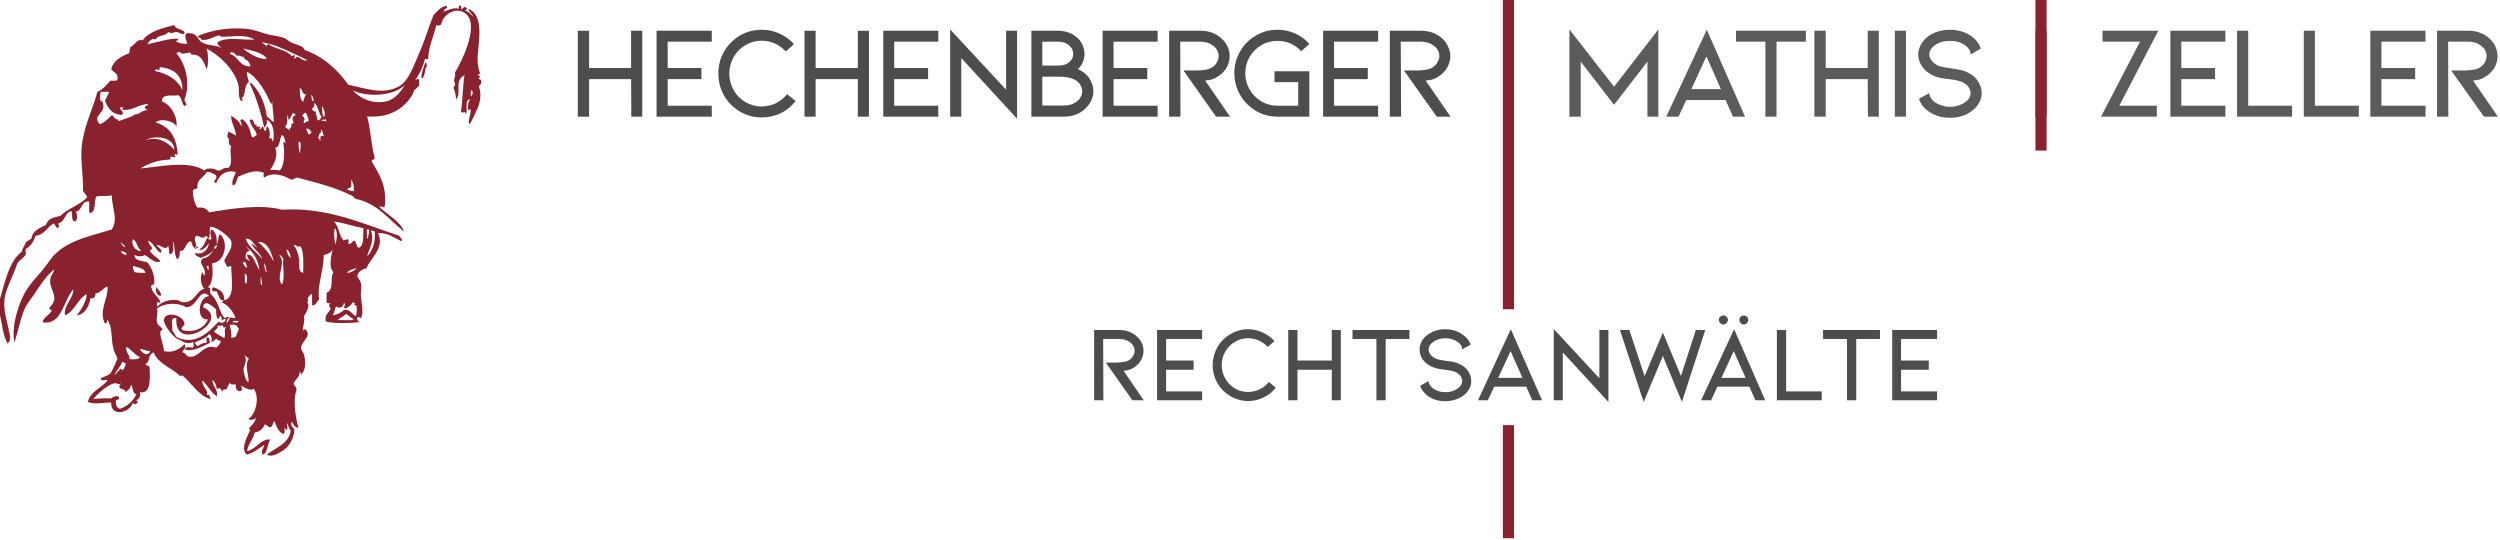 <?xml version="1.0" encoding="UTF-8"?>
<svg xmlns="http://www.w3.org/2000/svg" xmlns:xlink="http://www.w3.org/1999/xlink" xmlns:serif="http://www.serif.com/" width="100%" height="100%" viewBox="0 0 565 122" xml:space="preserve" style="fill-rule:evenodd;clip-rule:evenodd;stroke-linejoin:round;stroke-miterlimit:2;">    <g transform="matrix(1,0,0,1,-25.128,-20.137)">        <path d="M167.803,46.5L170.273,46.5L170.273,27.079L167.76,27.079L167.76,35.512L158.263,35.512L158.263,27.079L155.707,27.079L155.707,46.5L158.263,46.5L158.263,38.025L167.76,38.025L167.803,46.5ZM185.989,46.5L185.989,44.03L176.023,44.03L176.023,38.025L183.646,38.025L183.646,35.512L176.023,35.512L176.023,29.549L185.989,29.549L185.989,27.079L173.51,27.079L173.51,46.5L185.989,46.5ZM197.275,46.67C198.808,46.67 200.213,46.372 201.534,45.733C202.897,45.094 204.004,44.158 204.941,42.965L203.024,41.432C202.3,42.284 201.449,42.965 200.469,43.476C199.447,43.945 198.382,44.2 197.275,44.2C195.955,44.2 194.719,43.859 193.612,43.221C192.462,42.539 191.568,41.645 190.929,40.495C190.29,39.345 189.949,38.11 189.949,36.747C189.949,35.427 190.29,34.192 190.929,33.042C191.568,31.892 192.462,30.997 193.612,30.316C194.719,29.677 195.955,29.336 197.275,29.336C198.297,29.336 199.319,29.549 200.256,29.975C201.193,30.401 202.002,30.997 202.726,31.764L204.558,30.103C203.663,29.081 202.556,28.272 201.278,27.718C200.001,27.122 198.68,26.866 197.275,26.866C195.486,26.866 193.868,27.292 192.334,28.186C190.844,29.081 189.651,30.273 188.757,31.807C187.905,33.297 187.479,34.958 187.479,36.747C187.479,38.578 187.905,40.197 188.757,41.73C189.651,43.263 190.844,44.456 192.334,45.35C193.868,46.244 195.486,46.67 197.275,46.67ZM218.995,46.5L221.508,46.5L221.508,27.079L218.995,27.079L218.995,35.512L209.455,35.512L209.455,27.079L206.943,27.079L206.943,46.5L209.455,46.5L209.455,38.025L218.995,38.025L218.995,46.5ZM237.181,46.5L237.181,44.03L227.215,44.03L227.215,38.025L234.881,38.025L234.881,35.512L227.215,35.512L227.215,29.549L237.181,29.549L237.181,27.079L224.745,27.079L224.745,46.5L237.181,46.5ZM254.984,46.968L254.984,27.079L252.513,27.079L252.513,40.41L239.864,26.781L239.864,46.5L242.377,46.5L242.377,33.255L254.984,46.968ZM271.125,37.556C271.849,38.578 272.232,39.643 272.232,40.75C272.232,41.517 272.062,42.241 271.721,42.922C271.381,43.604 270.912,44.243 270.316,44.754C269.72,45.35 268.996,45.776 268.144,46.074C267.335,46.372 266.44,46.5 265.546,46.5L258.22,46.5L258.22,27.079L264.098,27.079C265.887,27.079 267.377,27.59 268.527,28.612C269.081,29.081 269.507,29.634 269.762,30.316C270.06,30.955 270.231,31.636 270.231,32.318C270.231,32.914 270.103,33.51 269.89,34.064C269.677,34.617 269.379,35.086 268.996,35.469L268.783,35.767C269.677,36.151 270.444,36.747 271.125,37.556ZM260.691,34.958L264.013,34.958C264.822,34.958 265.503,34.873 266.014,34.66C267.122,34.106 267.675,33.34 267.675,32.318C267.675,31.594 267.42,30.997 266.824,30.486C266.185,29.847 265.29,29.549 264.098,29.549L260.691,29.549L260.691,34.958ZM265.546,43.987C266.398,43.987 267.122,43.859 267.761,43.519C268.357,43.221 268.868,42.837 269.209,42.326C269.549,41.815 269.72,41.304 269.72,40.75C269.72,40.239 269.549,39.728 269.209,39.217C268.868,38.706 268.399,38.28 267.761,38.025C266.866,37.641 265.801,37.471 264.566,37.471L260.691,37.471L260.691,43.987L265.546,43.987ZM286.755,46.5L286.755,44.03L276.79,44.03L276.79,38.025L284.413,38.025L284.413,35.512L276.79,35.512L276.79,29.549L286.755,29.549L286.755,27.079L274.319,27.079L274.319,46.5L286.755,46.5ZM303.11,46.5L299.958,46.5L292.59,36.065L295.401,36.065C296.168,36.065 296.807,36.023 297.36,35.938C297.914,35.853 298.297,35.725 298.553,35.64C299.192,35.341 299.703,34.958 300.043,34.404C300.384,33.851 300.554,33.297 300.554,32.786C300.554,32.232 300.384,31.721 300.043,31.21C299.703,30.742 299.234,30.358 298.595,30.018C297.957,29.72 297.19,29.549 296.381,29.549L291.866,29.549L291.909,46.5L289.353,46.5L289.353,27.079L296.381,27.079C297.318,27.079 298.169,27.207 299.021,27.505C299.83,27.803 300.554,28.229 301.151,28.783C301.747,29.336 302.215,29.933 302.556,30.657C302.897,31.338 303.025,32.062 303.025,32.786C303.025,33.979 302.684,35.043 301.96,35.98C301.662,36.364 301.321,36.747 300.853,37.088C300.427,37.386 300.001,37.684 299.532,37.897C298.808,38.195 298.127,38.323 297.488,38.323L303.11,46.5ZM321.04,36.236L313.161,36.236L313.161,38.706L318.527,38.706L318.527,44.03L313.842,44.03C312.522,44.03 311.287,43.689 310.18,43.05C309.072,42.369 308.178,41.474 307.539,40.367C306.9,39.26 306.56,38.025 306.56,36.662C306.56,35.341 306.9,34.106 307.539,32.999C308.178,31.892 309.072,30.997 310.18,30.358C311.287,29.677 312.522,29.379 313.842,29.379C314.865,29.379 315.844,29.549 316.781,29.975C317.718,30.401 318.527,30.955 319.209,31.721L321.04,30.06C320.146,29.038 319.038,28.229 317.761,27.675C316.483,27.122 315.205,26.866 313.842,26.866C312.054,26.866 310.435,27.292 308.945,28.186C307.454,29.038 306.261,30.231 305.41,31.721C304.515,33.255 304.089,34.873 304.089,36.662C304.089,38.451 304.515,40.069 305.41,41.602C306.261,43.093 307.454,44.285 308.945,45.18C310.435,46.074 312.096,46.5 313.842,46.5L321.04,46.5L321.04,36.236ZM336.585,46.5L336.585,44.03L326.619,44.03L326.619,38.025L334.243,38.025L334.243,35.512L326.619,35.512L326.619,29.549L336.585,29.549L336.585,27.079L324.149,27.079L324.149,46.5L336.585,46.5ZM352.94,46.5L349.831,46.5L342.42,36.065L345.231,36.065C345.998,36.065 346.679,36.023 347.19,35.938C347.744,35.853 348.127,35.725 348.425,35.64C349.021,35.341 349.532,34.958 349.873,34.404C350.214,33.851 350.427,33.297 350.427,32.786C350.427,32.232 350.256,31.721 349.916,31.21C349.575,30.742 349.064,30.358 348.425,30.018C347.786,29.72 347.062,29.549 346.21,29.549L341.696,29.549L341.781,46.5L339.226,46.5L339.226,27.079L346.21,27.079C347.147,27.079 348.042,27.207 348.851,27.505C349.66,27.803 350.384,28.229 351.023,28.783C351.619,29.336 352.088,29.933 352.386,30.657C352.727,31.338 352.897,32.062 352.897,32.786C352.897,33.979 352.514,35.043 351.832,35.98C351.534,36.364 351.151,36.747 350.725,37.088C350.299,37.386 349.831,37.684 349.405,37.897C348.638,38.195 347.957,38.323 347.318,38.323L352.94,46.5Z" style="fill:rgb(77,77,77);fill-rule:nonzero;"></path>    </g>    <g transform="matrix(1,0,0,1,-25.128,-20.137)">        <rect x="364.78" y="20.137" width="2.513" height="69.889" style="fill:rgb(137,34,46);fill-rule:nonzero;"></rect>    </g>    <g transform="matrix(1,0,0,1,-25.128,-20.137)">        <path d="M399.916,46.5L399.916,26.781L389.907,39.728L379.814,26.781L379.814,46.5L382.369,46.5L382.369,34.064L389.907,43.817L397.446,34.064L397.446,46.5L399.916,46.5ZM406.219,42.752L404.473,46.5L401.705,46.5L410.861,26.866L419.507,46.5L416.781,46.5L415.12,42.752L406.219,42.752ZM410.776,32.871L407.369,40.282L414.056,40.282L410.776,32.871ZM433.264,27.079L433.264,29.549L426.62,29.549L426.62,46.5L424.107,46.5L424.107,29.549L417.463,29.549L417.463,27.079L433.264,27.079ZM447.275,46.5L449.746,46.5L449.746,27.079L447.233,27.079L447.233,35.512L437.735,35.512L437.735,27.079L435.18,27.079L435.18,46.5L437.735,46.5L437.735,38.025L447.233,38.025L447.275,46.5ZM455.879,46.5L455.879,27.079L453.366,27.079L453.366,46.5L455.879,46.5ZM469.933,36.577C470.87,37.002 471.594,37.641 472.148,38.493C472.701,39.345 473,40.239 473,41.176C473,41.943 472.787,42.667 472.403,43.391C472.02,44.072 471.466,44.711 470.742,45.222C470.104,45.733 469.337,46.117 468.485,46.372C467.633,46.628 466.739,46.755 465.845,46.755C463.885,46.755 462.224,46.244 460.862,45.222C459.839,44.498 459.158,43.561 458.817,42.454L461.16,41.176C461.16,41.687 461.373,42.198 461.799,42.667C462.224,43.178 462.821,43.561 463.545,43.817C464.269,44.115 465.035,44.285 465.845,44.285C466.654,44.285 467.42,44.115 468.144,43.817C468.868,43.561 469.422,43.178 469.848,42.709C470.274,42.241 470.487,41.73 470.487,41.176C470.487,40.708 470.316,40.239 470.018,39.813C469.72,39.387 469.294,39.047 468.741,38.749C468.144,38.451 467.122,38.195 465.674,38.025C464.013,37.897 462.778,37.599 461.926,37.173C460.904,36.662 460.095,36.023 459.541,35.171C458.945,34.319 458.647,33.425 458.647,32.445C458.647,31.679 458.86,30.912 459.243,30.231C459.626,29.507 460.18,28.91 460.862,28.357C462.267,27.377 463.928,26.866 465.845,26.866C466.739,26.866 467.633,26.994 468.485,27.249C469.294,27.505 470.061,27.888 470.742,28.357C471.722,29.123 472.446,30.018 472.787,31.125L470.487,32.445C470.487,31.892 470.274,31.381 469.848,30.912C469.422,30.444 468.826,30.06 468.144,29.762C467.42,29.507 466.654,29.379 465.845,29.379C464.993,29.379 464.226,29.507 463.502,29.762C462.778,30.06 462.224,30.444 461.799,30.912C461.373,31.381 461.16,31.892 461.16,32.445C461.16,32.914 461.33,33.382 461.713,33.851C462.054,34.319 462.523,34.66 463.034,34.916C463.46,35.129 464.013,35.256 464.695,35.384C465.419,35.469 465.845,35.554 465.972,35.554C466.824,35.682 467.548,35.81 468.187,35.938C468.826,36.065 469.379,36.278 469.933,36.577Z" style="fill:rgb(91,91,91);fill-rule:nonzero;"></path>    </g>    <g transform="matrix(1,0,0,1,-25.128,-20.137)">        <rect x="485.138" y="27.079" width="2.513" height="19.421" style="fill:rgb(137,34,46);fill-rule:nonzero;"></rect>    </g>    <g transform="matrix(1,0,0,1,-25.128,-20.137)">        <path d="M512.565,46.5L512.565,44.03L504.09,44.03L512.906,27.079L500.299,27.079L500.299,29.549L508.775,29.549L499.959,46.5L512.565,46.5ZM528.068,46.5L528.068,44.03L518.102,44.03L518.102,38.025L525.725,38.025L525.725,35.512L518.102,35.512L518.102,29.549L528.068,29.549L528.068,27.079L515.632,27.079L515.632,46.5L528.068,46.5ZM543.145,46.5L543.145,44.03L533.221,44.03L533.221,27.079L530.708,27.079L530.708,46.5L543.145,46.5ZM558.221,46.5L558.221,44.03L548.298,44.03L548.298,27.079L545.785,27.079L545.785,46.5L558.221,46.5ZM573.298,46.5L573.298,44.03L563.332,44.03L563.332,38.025L570.956,38.025L570.956,35.512L563.332,35.512L563.332,29.549L573.298,29.549L573.298,27.079L560.819,27.079L560.819,46.5L573.298,46.5ZM589.652,46.5L586.501,46.5L579.09,36.065L581.901,36.065C582.71,36.065 583.349,36.023 583.903,35.938C584.414,35.853 584.84,35.725 585.095,35.64C585.734,35.341 586.245,34.958 586.586,34.404C586.927,33.851 587.097,33.297 587.097,32.786C587.097,32.232 586.927,31.721 586.586,31.21C586.245,30.742 585.777,30.358 585.138,30.018C584.499,29.72 583.732,29.549 582.923,29.549L578.409,29.549L578.451,46.5L575.896,46.5L575.896,27.079L582.923,27.079C583.86,27.079 584.712,27.207 585.521,27.505C586.373,27.803 587.097,28.229 587.693,28.783C588.29,29.336 588.758,29.933 589.099,30.657C589.397,31.338 589.567,32.062 589.567,32.786C589.567,33.979 589.226,35.043 588.502,35.98C588.204,36.364 587.821,36.747 587.395,37.088C586.969,37.386 586.543,37.684 586.075,37.897C585.351,38.195 584.669,38.323 584.031,38.323L589.652,46.5Z" style="fill:rgb(91,91,91);fill-rule:nonzero;"></path>    </g>    <g transform="matrix(1,0,0,1,-25.128,-20.137)">        <path d="M283.604,110.597L281.048,110.597L275.043,102.079L277.343,102.079C277.939,102.079 278.493,102.037 278.919,101.952C279.387,101.909 279.686,101.824 279.899,101.739C280.452,101.483 280.836,101.142 281.134,100.716C281.389,100.248 281.56,99.822 281.56,99.396C281.56,98.97 281.389,98.544 281.134,98.118C280.836,97.735 280.452,97.394 279.941,97.139C279.43,96.883 278.834,96.756 278.11,96.756L274.447,96.756L274.49,110.597L272.403,110.597L272.403,94.711L278.11,94.711C278.876,94.711 279.6,94.839 280.282,95.095C280.963,95.35 281.517,95.691 282.028,96.159C282.539,96.585 282.88,97.096 283.178,97.65C283.433,98.204 283.561,98.8 283.561,99.396C283.561,100.376 283.263,101.228 282.709,101.994C282.454,102.335 282.156,102.633 281.815,102.889C281.432,103.187 281.091,103.4 280.708,103.57C280.111,103.825 279.558,103.911 279.047,103.911L283.604,110.597ZM296.807,110.597L296.807,108.596L288.672,108.596L288.672,103.698L294.89,103.698L294.89,101.611L288.672,101.611L288.672,96.756L296.807,96.756L296.807,94.711L286.628,94.711L286.628,110.597L296.807,110.597ZM307.198,110.768C308.434,110.768 309.583,110.512 310.691,109.958C311.798,109.447 312.693,108.723 313.459,107.744L311.883,106.466C311.33,107.19 310.606,107.744 309.796,108.127C308.987,108.51 308.093,108.723 307.198,108.723C306.134,108.723 305.112,108.468 304.217,107.914C303.28,107.36 302.556,106.636 302.045,105.699C301.491,104.762 301.236,103.74 301.236,102.676C301.236,101.568 301.491,100.546 302.045,99.609C302.556,98.672 303.28,97.948 304.217,97.394C305.112,96.841 306.134,96.585 307.198,96.585C308.05,96.585 308.859,96.756 309.626,97.096C310.393,97.437 311.074,97.948 311.628,98.544L313.161,97.224C312.394,96.372 311.5,95.733 310.478,95.265C309.413,94.796 308.348,94.541 307.198,94.541C305.75,94.541 304.43,94.924 303.195,95.648C301.96,96.372 300.98,97.352 300.256,98.587C299.575,99.822 299.192,101.185 299.192,102.676C299.192,104.124 299.575,105.486 300.256,106.722C300.98,107.957 301.96,108.936 303.195,109.66C304.43,110.384 305.75,110.768 307.198,110.768ZM326.108,110.597L328.153,110.597L328.153,94.711L326.108,94.711L326.108,101.611L318.357,101.611L318.357,94.711L316.27,94.711L316.27,110.597L318.357,110.597L318.357,103.698L326.108,103.698L326.108,110.597ZM343.655,94.711L343.655,96.756L338.289,96.756L338.289,110.597L336.202,110.597L336.202,96.756L330.793,96.756L330.793,94.711L343.655,94.711ZM355.154,102.505C355.878,102.846 356.517,103.357 356.943,104.038C357.412,104.762 357.624,105.486 357.624,106.253C357.624,106.892 357.497,107.488 357.156,108.042C356.858,108.638 356.389,109.149 355.793,109.575C355.282,109.958 354.643,110.256 353.962,110.469C353.28,110.682 352.556,110.81 351.79,110.81C350.214,110.81 348.851,110.384 347.744,109.575C346.935,108.936 346.381,108.212 346.083,107.318L347.999,106.253C347.999,106.679 348.17,107.105 348.51,107.488C348.851,107.871 349.32,108.17 349.916,108.425C350.512,108.681 351.151,108.766 351.79,108.766C352.471,108.766 353.11,108.681 353.664,108.425C354.26,108.17 354.728,107.871 355.069,107.488C355.41,107.105 355.58,106.679 355.58,106.253C355.58,105.87 355.452,105.486 355.239,105.146C354.984,104.805 354.643,104.507 354.175,104.251C353.706,104.038 352.854,103.825 351.662,103.698C350.342,103.57 349.32,103.314 348.638,102.974C347.786,102.59 347.147,102.037 346.636,101.355C346.168,100.674 345.955,99.907 345.955,99.098C345.955,98.502 346.125,97.863 346.423,97.309C346.722,96.713 347.19,96.202 347.744,95.819C348.894,94.967 350.256,94.541 351.79,94.541C352.556,94.541 353.28,94.669 353.962,94.882C354.643,95.095 355.239,95.393 355.793,95.819C356.602,96.415 357.199,97.139 357.497,98.033L355.58,99.098C355.58,98.672 355.41,98.246 355.069,97.863C354.728,97.48 354.26,97.182 353.664,96.926C353.11,96.713 352.471,96.585 351.79,96.585C351.108,96.585 350.469,96.713 349.916,96.926C349.32,97.182 348.851,97.48 348.51,97.863C348.17,98.246 347.999,98.672 347.999,99.098C347.999,99.524 348.127,99.907 348.425,100.291C348.723,100.674 349.107,100.929 349.532,101.142C349.873,101.313 350.299,101.44 350.895,101.526C351.449,101.611 351.79,101.653 351.917,101.696C352.599,101.739 353.195,101.866 353.706,101.952C354.217,102.079 354.728,102.25 355.154,102.505ZM362.82,107.531L361.372,110.597L359.158,110.597L366.568,94.541L373.638,110.597L371.424,110.597L370.061,107.531L362.82,107.531ZM366.526,99.481L363.715,105.529L369.209,105.529L366.526,99.481ZM388.63,110.981L388.63,94.711L386.585,94.711L386.585,105.614L376.279,94.498L376.279,110.597L378.323,110.597L378.323,99.779L388.63,110.981ZM405.027,105.103L408.391,94.711L410.521,94.711L405.24,110.981L400.938,100.589L396.594,110.981L391.228,94.711L393.357,94.711L396.807,105.146L400.938,95.308L405.027,105.103ZM413.246,107.531L411.841,110.597L409.584,110.597L417.037,94.541L424.064,110.597L421.85,110.597L420.487,107.531L413.246,107.531ZM416.952,99.481L414.183,105.529L419.635,105.529L416.952,99.481ZM414.609,91.432C414.354,91.432 414.098,91.517 413.885,91.73C413.715,91.9 413.587,92.156 413.587,92.411C413.587,92.71 413.715,92.965 413.885,93.135C414.098,93.348 414.354,93.476 414.609,93.476C414.907,93.476 415.12,93.348 415.333,93.135C415.546,92.965 415.631,92.71 415.631,92.411C415.631,92.156 415.546,91.9 415.333,91.73C415.12,91.517 414.907,91.432 414.609,91.432ZM419.252,91.432C418.953,91.432 418.74,91.517 418.528,91.73C418.315,91.9 418.229,92.156 418.229,92.411C418.229,92.71 418.315,92.965 418.528,93.135C418.74,93.348 418.953,93.476 419.252,93.476C419.507,93.476 419.763,93.348 419.933,93.135C420.146,92.965 420.231,92.71 420.231,92.411C420.231,92.156 420.146,91.9 419.933,91.73C419.763,91.517 419.507,91.432 419.252,91.432ZM436.841,110.597L436.841,108.596L428.792,108.596L428.792,94.711L426.705,94.711L426.705,110.597L436.841,110.597ZM450.001,94.711L450.001,96.756L444.635,96.756L444.635,110.597L442.548,110.597L442.548,96.756L437.139,96.756L437.139,94.711L450.001,94.711ZM462.906,110.597L462.906,108.596L454.771,108.596L454.771,103.698L461.032,103.698L461.032,101.611L454.771,101.611L454.771,96.756L462.906,96.756L462.906,94.711L452.77,94.711L452.77,110.597L462.906,110.597Z" style="fill:rgb(77,77,77);fill-rule:nonzero;"></path>    </g>    <g transform="matrix(1,0,0,1,-25.128,-20.137)">        <rect x="364.78" y="116.219" width="2.513" height="25.554" style="fill:rgb(137,34,46);fill-rule:nonzero;"></rect>    </g>    <g transform="matrix(1,0,0,1,-25.128,-20.137)">        <rect x="485.138" y="20.137" width="2.513" height="34.029" style="fill:rgb(137,34,46);fill-rule:nonzero;"></rect>    </g>    <g transform="matrix(1,0,0,1,-25.128,-20.137)">        <path d="M120.486,37.897C120.06,37.301 120.912,35.427 121.252,34.192C121.551,34.362 121.593,34.788 121.551,35.299C121.082,35.256 121.38,37.173 120.486,37.897ZM69.421,76.398C68.91,76.27 69.336,75.929 69.421,75.631C69.634,75.674 69.677,75.887 69.889,75.929C69.932,76.27 69.464,76.1 69.421,76.398ZM60.477,85.043C60.86,85.64 61.499,85.98 61.542,86.917C60.733,87.258 60.094,85.895 60.477,85.043ZM51.022,106.764C49.446,106.977 46.763,109.532 46.21,110.342C47.445,110.171 48.808,110.129 50.256,110.171C50.511,109.873 52.002,109.234 52.087,110.171C51.959,110.427 51.576,110.469 51.32,110.64C51.235,111.662 51.491,112.343 52.257,112.514C54.004,111.917 55.196,110.768 55.963,109.234C54.983,109.107 55.281,107.659 54.728,107.062C54.642,107.957 54.046,108.34 53.492,108.766C53.492,107.829 52.044,108.34 52.087,107.36C52.13,107.147 52.768,106.381 52.428,106.764C51.959,107.19 51.619,106.679 51.022,106.764ZM51.022,104.89C51.533,104.507 51.831,103.868 52.428,103.485C52.641,103.527 52.683,103.74 52.896,103.825C53.152,103.314 53.578,102.931 53.492,102.122C53.067,102.25 53.109,101.866 52.726,101.952C52.385,103.059 51.193,104.166 51.022,104.89ZM80.154,103.485C80.154,104.209 80.622,106.423 81.261,106.466C81.559,105.572 80.239,102.548 81.389,101.185C81.005,100.972 80.75,100.589 80.324,100.418C81.218,101.44 80.196,102.974 80.154,103.485ZM59.072,99.481C58.177,99.524 57.155,98.885 56.772,99.013C57.113,99.907 58.561,100.887 59.072,99.481ZM54.429,101.313C55.366,101.355 56.389,101.44 56.772,100.844C55.494,100.333 54.898,99.098 53.663,98.544C53.492,99.865 54.429,100.163 54.429,101.313ZM74.276,93.902C74.659,94.328 73.595,94.626 73.51,95.137C74.234,95.648 75,96.117 75.809,96.543C76.278,95.35 75.554,94.882 76.278,94.03C75.256,94.456 75.724,93.689 75.341,93.561C75.341,94.03 74.276,93.434 74.276,93.902ZM77.045,93.561C77.172,94.541 77.556,95.265 77.385,96.543C77.726,96.415 78.152,96.372 78.45,96.202C78.578,95.521 78.961,95.137 79.089,94.498C78.663,93.647 78.407,93.348 77.045,93.561ZM77.683,92.965C78.28,92.923 78.833,93.306 79.089,92.667C78.578,92.71 77.726,92.454 77.683,92.965ZM103.407,91.091C102.769,91.602 102.002,91.943 101.406,92.497C102.598,92.369 104.217,92.71 105.111,92.326C104.472,92.028 104.004,91.517 103.407,91.091ZM70.997,89.558C77.683,92.454 64.353,100.376 64.992,92.028C63.416,91.73 64.225,93.774 64.055,94.839C64.481,95.265 64.651,95.946 65.119,96.372C69.421,98.289 72.317,95.137 74.574,92.795C75.043,93.391 76.065,93.008 76.15,92.326C75.724,91.858 75.554,92.752 75.213,92.326C75.256,91.986 75.171,91.73 75.043,91.56C74.574,91.517 74.787,92.241 74.276,92.199C74.021,91.645 73.935,90.878 73.978,90.026C73.211,89.558 71.423,87.514 70.997,89.558ZM103.28,89.856C103.067,89.771 102.939,89.686 102.811,89.558C103.024,89.345 103.365,88.706 102.811,88.621C102.811,89.558 101.746,89.984 101.108,89.388C100.682,89.941 100.809,91.049 100.171,91.389C101.406,91.304 102.215,90.75 102.939,90.154C104.43,90.026 104.557,91.219 105.58,91.56C105.75,91.006 105.92,89.601 105.58,89.089C105.324,89.388 104.983,88.877 105.452,88.621C105.154,88.664 105.111,88.451 104.813,88.451C104.515,89.132 103.876,89.515 103.28,89.856ZM66.355,99.779C67.206,99.95 67.164,100.589 67.76,100.716C70.145,101.228 71.082,97.607 73.978,98.715C74.447,98.331 74.915,97.906 75.043,97.139C74.447,97.224 74.319,96.841 73.978,96.67C73.68,96.926 73.254,97.565 72.871,97.309C73.169,96.67 72.828,95.946 72.402,95.606C71.849,96.628 70.06,97.011 69.165,97.607C69.123,97.906 69.549,97.863 69.634,98.374C70.358,98.161 70.784,97.565 71.806,97.607C71.849,97.139 71.636,96.415 72.104,96.372C72.53,96.5 72.445,97.139 72.573,97.607C71.21,98.246 68.484,99.907 66.823,99.013C67.334,98.459 67.803,98.587 68.697,98.715C69.165,98.118 68.697,97.906 68.867,97.437C67.036,98.118 66.397,97.139 65.418,96.841C64.395,96.5 61.968,93.476 62.181,92.326C62.521,90.367 66.567,91.304 66.823,93.263C66.823,93.945 66.014,93.774 66.227,94.669C68.654,95.521 71.465,94.285 72.104,92.326C69.336,92.582 69.932,87.173 72.402,87.045C70.188,84.831 69.762,89.728 67.164,89.558C65.418,88.493 62.394,88.493 60.648,89.856C60.86,91.304 60.307,91.986 60.648,93.093C60.818,93.774 61.797,94.115 61.883,94.669C61.84,94.584 61.414,94.924 61.414,94.967C61.116,96.117 62.096,97.778 62.181,99.481C64.225,100.035 65.843,98.928 66.823,97.906C67.377,98.715 66.482,99.141 66.355,99.779ZM84.37,84.575C84.285,84.064 84.242,82.616 84.029,82.744C84.157,83.34 83.774,84.447 84.37,84.575ZM80.792,84.277C81.005,83.51 81.176,82.105 80.324,81.934C80.75,82.488 80.111,84.021 80.792,84.277ZM103.578,81.807C104.6,81.721 105.239,81.296 105.75,80.699C104.941,80.997 103.961,81.125 103.578,81.807ZM72.274,81.168L72.274,80.231L71.806,80.231C71.849,80.657 72.019,80.955 72.274,81.168ZM55.494,81.636C56.218,81.807 57.113,81.807 58.007,81.807C57.709,80.614 56.261,80.657 55.196,80.231C55.068,80.955 55.452,81.125 55.494,81.636ZM85.435,81.807C85.222,81.083 85.264,80.103 84.838,79.635C84.881,80.486 84.966,81.338 85.435,81.807ZM80.026,79.464C80.154,80.018 80.494,80.444 80.963,80.699C80.878,80.061 80.707,78.996 80.026,79.464ZM88.714,78.527C89.31,80.444 87.522,82.871 88.842,84.447C89.608,82.957 88.97,80.785 89.14,78.527C88.118,77.292 88.033,77.633 88.714,78.527ZM53.791,77.59C53.705,77.122 52.641,76.781 52.428,76.994C52.641,77.377 53.28,77.974 53.791,77.59ZM90.844,78.4C90.631,77.633 90.588,76.696 89.779,76.526C90.077,77.207 90.205,78.059 90.844,78.4ZM81.559,76.824C80.792,76.909 80.622,77.548 80.622,78.4C80.835,78.612 81.431,79.209 81.559,78.996C81.261,78.698 81.048,78.272 80.963,77.761C82.368,77.25 82.922,80.103 83.731,81.168C83.561,78.612 81.942,76.653 80.622,75.759C80.92,76.142 81.303,76.398 81.559,76.824ZM92.717,78.698C92.888,79.848 92.377,81.594 93.654,81.807C93.654,79.592 93.867,77.122 93.016,75.759C92.419,76.27 91.908,75.205 91.482,75.589C92.121,76.227 92.547,77.377 92.717,78.698ZM73.51,76.355C73.935,76.44 74.319,75.674 73.978,75.418C73.935,75.887 73.382,75.759 73.51,76.355ZM53.492,75.887C53.152,75.503 52.726,75.205 52.428,74.822C52.513,75.333 53.109,76.142 53.492,75.887ZM87.01,79.294C86.499,77.25 85.648,74.652 83.433,74.822C84.924,76.014 86.073,77.548 87.01,79.294ZM57.07,76.824C56.133,76.27 56.133,74.737 55.196,74.183C54.6,75.589 56.005,77.079 57.07,76.824ZM83.263,76.057C82.453,75.29 82.113,74.098 80.622,74.055C81.346,76.1 83.177,77.079 84.37,78.698C83.987,77.164 82.155,76.355 82.027,75.12C82.368,75.376 83.433,76.355 83.263,76.057ZM108.092,78.059C109.327,76.909 110.094,74.524 109.796,72.352C109.413,72.522 109.029,71.968 108.987,72.352C109.796,74.737 108.518,76.398 108.092,78.059ZM108.22,74.183C108.348,73.544 108.603,72.352 108.561,72.011L107.922,72.011C108.263,72.48 107.837,73.757 108.22,74.183ZM100.937,75.418C101.235,74.439 101.533,72.437 100.809,71.713C100.469,72.82 100.724,74.396 100.937,75.418ZM71.636,73.417C71.125,74.396 70.315,73.459 69.464,73.417C68.782,74.055 69.421,75.248 69.634,75.887C69.421,75.929 69.378,76.142 69.165,76.227C68.569,75.972 68.612,75.12 68.228,74.652C66.866,74.992 67.206,76.994 65.758,76.824C65.801,77.718 65.716,78.485 65.119,78.698C64.523,77.675 64.608,76.014 64.353,74.652C64.055,75.546 64.736,77.25 63.586,77.59C63.586,77.42 63.288,77.463 63.245,77.292C63.586,77.505 63.203,75.972 63.118,75.589C62.734,77.122 61.116,75.163 60.477,75.589C60.946,76.014 62.053,76.739 61.414,77.292C60.222,76.611 59.924,75.078 58.603,74.524C58.688,75.29 59.242,75.631 59.54,76.227C59.498,76.568 58.987,76.483 59.072,76.994C59.711,77.846 60.69,78.357 61.414,79.166C60.179,79.89 58.816,78.272 57.837,77.761C57.283,78.229 56.133,78.101 55.494,77.761C55.579,79.251 57.368,78.996 58.475,79.464C59.37,80.699 60.094,82.062 60.009,84.277C59.838,84.49 59.412,84.532 59.242,84.745C59.583,86.662 60.86,86.96 61.414,88.451C61.073,88.791 61.116,88.408 60.775,88.323C60.775,88.578 60.349,89.217 60.775,89.388C61.67,88.238 63.671,87.727 65.29,87.982C65.716,88.067 66.099,88.451 66.525,88.451C69.208,88.536 69.251,86.066 71.338,85.342C70.528,84.916 70.23,82.531 70.869,81.636C71.039,81.892 71.039,82.275 71.338,82.403C71.934,80.486 69.634,79.762 70.997,78.527C72.274,78.442 73.169,77.164 73.339,76.526C72.743,77.675 71.55,77.931 70.571,78.4C69.975,78.229 68.995,77.846 69.293,77.292C70.954,77.931 72.402,76.27 72.274,75.12C71.806,76.014 70.784,76.909 70.102,76.526C71.125,76.057 71.465,74.907 71.934,73.885C72.36,74.098 72.317,74.481 72.871,74.183C73.041,73.97 72.232,72.352 73.041,72.011C73.808,72.565 74.191,73.587 74.106,74.992C74.106,75.631 74.404,74.992 74.276,74.652C74.617,74.268 74.361,73.289 74.915,73.118C76.917,74.992 75.895,79.464 73.041,79.635C73.297,81.594 73.297,84.107 72.104,85.043C72.998,85.171 72.53,85.938 72.573,86.151C72.7,86.662 73.424,87.173 73.808,87.854C74.617,89.26 74.958,90.963 75.682,91.73C75.767,92.497 76.746,91.219 76.917,92.028C76.363,92.071 76.406,92.965 76.278,93.093C76.874,92.965 76.789,92.156 77.215,91.858C77.513,91.858 78.109,92.284 78.322,91.858C77.683,90.325 76.704,89.132 75.213,88.451C75.341,88.408 75.895,88.025 75.511,87.982C74.787,88.195 74.447,86.662 74.106,85.98C73.637,86.023 73.169,85.98 73.041,85.682C73.041,85.384 73.126,85.171 73.339,85.043C74.659,85.512 75.895,86.108 75.809,87.982C78.407,87.514 77.343,82.786 77.385,80.231C77.002,80.231 76.917,80.529 76.448,80.401C76.278,79.89 75.937,79.592 75.809,78.996C76.406,77.59 77.811,76.313 77.385,74.652C77.172,73.842 74.148,71.244 72.573,71.415C72.53,72.522 72.573,73.331 72.402,74.055C72.062,73.928 72.019,73.544 71.636,73.417ZM106.389,76.057C107.496,75.376 107.113,73.289 107.283,71.713C104.983,71.287 102.982,70.563 100.639,70.18C101.704,71.287 101.746,73.417 102.811,74.524C102.982,74.268 103.45,74.354 103.748,74.183C103.961,74.396 103.876,74.865 103.876,75.29C104.685,75.333 104.643,74.566 105.281,74.524C105.665,74.779 105.75,76.44 106.389,76.057ZM104.515,62.428C104.089,62.514 103.791,62.727 103.578,63.025C104.131,63.11 104.472,63.365 105.111,63.323C105.196,62.173 104.941,61.364 104.515,60.725L104.515,62.428ZM92.717,54.805C93.101,54.507 93.314,51.951 92.717,52.164C92.377,52.377 92.845,54.166 92.717,54.805ZM64.523,54.038C64.608,51.142 60.222,50.503 58.007,51.866C60.988,50.674 63.544,52.761 64.523,54.038ZM87.309,53.57C88.118,55.401 86.968,57.318 86.201,58.553C86.968,58.553 87.862,58.468 88.373,58.681C89.481,57.445 89.481,54.507 89.14,52.335C89.523,52.037 89.31,52.377 89.608,52.505C89.694,52.122 89.395,50.887 88.842,50.631C88.203,51.483 88.544,53.314 87.309,53.57ZM96.891,51.27C97.36,51.27 97.275,51.824 97.53,52.037C97.487,51.185 97.487,50.546 98.297,50.929C98.212,50.503 97.615,48.544 97.7,49.865C97.786,50.077 97.275,50.248 97.36,50.461C97.019,50.716 97.36,51.057 96.891,51.27ZM94.762,50.461C95.23,50.589 95.23,50.248 95.528,50.163C95.528,49.694 94.847,49.14 94.378,49.183C94.293,49.609 94.804,50.035 94.762,50.461ZM98.936,47.692C98.893,47.479 98.723,47.394 98.765,47.054C98.51,47.267 97.871,47.096 97.7,47.352C98.212,47.437 98.808,47.522 98.936,47.692ZM93.356,46.287C93.782,46.543 93.825,46.628 93.995,47.139C93.91,47.394 93.484,47.692 93.953,47.991C94.251,47.778 94.378,47.479 94.89,47.522C94.89,46.713 94.506,46.287 94.293,45.648C93.654,45.563 93.74,46.159 93.356,46.287ZM90.418,47.224C90.119,47.181 90.375,45.818 90.077,46.287C89.949,47.437 90.29,48.033 89.608,48.629C89.566,49.226 90.162,49.098 90.418,49.396C90.418,49.524 90.418,49.694 90.545,49.694C90.375,49.055 91.397,48.8 90.844,48.289C90.844,48.459 91.61,47.778 91.482,47.82C90.886,46.33 91.525,46.67 91.951,45.989C91.738,45.904 91.568,45.733 91.312,45.648C91.014,46.202 90.801,46.798 90.418,47.224ZM98.169,44.413C97.743,43.348 97.871,47.054 98.467,46.457C98.68,44.839 98.169,45.18 98.169,44.413ZM96.891,47.352C97.445,47.309 97.573,46.926 97.828,46.585C97.062,45.691 97.104,44.03 96.125,43.348C96.295,44.2 95.954,44.498 95.528,44.754C95.912,45.052 96.167,45.563 96.465,45.265C96.551,46.628 96.763,45.989 96.891,47.352ZM95.826,43.05C96.38,42.922 95.486,41.474 95.528,41.474C95.486,42.113 95.571,42.667 95.826,43.05ZM50.085,46.457C50.511,45.946 50.724,46.372 50.937,46.713C51.193,46.926 51.406,47.181 51.661,47.096C51.831,47.352 51.831,47.181 51.959,47.522C53.365,46.926 54.898,46.628 55.537,46.031C56.814,45.904 57.24,45.18 57.411,45.265L57.538,45.222C57.794,45.052 58.305,45.137 58.475,44.882C58.092,44.924 57.964,44.669 57.837,44.413C57.922,43.987 58.561,44.115 58.603,43.646C56.346,43.689 54.983,45.35 52.726,44.882C52.768,44.669 52.981,44.626 53.024,44.413L52.257,44.413C52.215,45.137 52.939,45.052 52.896,45.818C52.854,45.989 52.726,46.074 52.556,46.117C50.426,45.946 49.489,44.541 48.85,42.88C49.148,42.198 49.574,41.645 49.787,40.878L47.913,40.878C47.7,41.347 47.743,42.028 47.743,42.709C48.041,43.05 48.297,43.093 48.382,43.348C49.191,45.818 45.869,46.031 47.615,48.161C48.339,48.161 49.702,46.883 50.085,46.457ZM131.644,41.943C131.857,41.687 132.241,40.708 131.644,40.537C131.389,41.006 131.517,41.73 131.644,41.943ZM93.654,43.178C93.697,42.624 94.08,41.772 94.336,41.474C93.356,41.645 93.569,40.154 92.888,40.069C92.888,41.389 92.888,42.624 93.654,43.178ZM104.813,40.537C106.389,42.241 109.029,43.732 112.436,43.05C114.481,42.582 115.971,40.537 116.61,39.302C114.31,41.815 108.263,42.241 104.813,40.537ZM61.414,35.299C60.946,35.512 61.329,35.725 61.116,36.065C60.775,35.853 60.222,35.554 60.179,36.193C63.075,36.832 65.29,38.11 66.355,40.537C66.397,37.088 64.395,35.682 61.414,35.299ZM80.154,32.956C79.898,33.169 79.77,32.701 79.515,32.871C79.174,32.445 78.748,33.169 78.152,32.19C78.237,32.19 77.556,31.892 77.385,31.849C77.343,32.105 77.13,32.147 77.045,32.318C79.046,32.829 79.131,35.214 81.729,35.129C81.772,34.703 81.218,33.68 80.494,33.553L80.154,32.956ZM80.026,31.083C81.048,31.934 83.348,33.638 85.435,33.425C84.498,31.892 81.559,31.508 80.026,31.083ZM82.666,50.929C82.794,50.759 83.22,50.887 83.092,50.461L82.964,49.992C82.453,49.183 81.815,48.459 81.559,47.352C82.24,46.585 82.496,47.948 82.794,48.459C82.837,48.289 82.964,48.204 83.092,48.161C82.794,49.439 84.37,48.118 83.731,49.226C84.327,49.439 84.114,48.8 84.498,48.757C84.881,48.885 84.583,49.737 85.137,49.694C85.52,49.609 85.051,48.715 85.605,48.757C86.201,49.439 86.201,50.801 85.903,51.398C86.712,51.142 86.585,51.866 86.84,52.164C87.181,50.333 87.01,47.948 85.435,47.224C85.52,48.076 85.307,48.629 84.838,48.928C84.157,45.776 82.964,41.9 81.559,39.004C81.729,39.004 81.729,38.876 81.857,38.834C83.731,40.708 84.966,43.178 85.435,46.457C86.073,46.755 86.286,47.437 87.01,47.692C86.968,45.861 86.627,44.285 86.67,42.709C86.712,43.178 86.627,43.519 86.372,43.646C85.137,40.75 83.305,37.599 80.963,36.364C80.792,36.832 81.176,37.812 81.389,38.706C80.196,39.302 80.792,41.687 79.685,42.411C80.111,42.454 79.983,42.88 79.685,43.05C78.748,41.985 79.344,40.324 78.918,39.004C77.769,35.299 74.276,32.403 71.806,31.083C72.189,31.764 72.317,35.086 71.806,35.725C71.295,34.575 70.784,32.275 68.399,32.488C68.228,32.36 68.314,31.934 67.93,32.019C66.951,32.105 66.355,32.616 65.758,31.849C65.375,31.849 65.247,32.105 64.992,32.19C66.951,34.362 68.314,38.791 66.823,42.582C66.823,43.135 67.206,43.306 67.291,43.817C67.079,43.859 67.036,44.072 66.823,44.115C66.056,43.519 66.312,41.943 65.29,41.645C64.523,41.985 61.67,41.091 61.712,43.05C63.799,43.774 65.332,46.628 64.992,48.757C64.523,47.437 61.286,46.755 60.307,47.82C63.501,48.715 65.034,51.185 65.29,54.975C64.992,55.231 65.077,54.975 64.651,54.975C64.268,55.316 65.077,55.401 64.651,55.742C64.481,55.529 63.97,55.572 63.586,55.572C63.586,55.997 63.884,56.083 63.416,56.21C60.605,56.296 58.603,57.19 56.772,58.212C61.244,57.829 67.803,56.296 71.338,58.681C71.849,57.914 73.68,58.212 74.276,58.681C75.384,58.766 75.511,57.871 76.746,58.084C77.981,56.892 76.832,54.847 77.385,53.101C76.746,53.059 76.789,51.866 76.917,51.568C76.193,51.185 76.661,50.29 76.746,49.865C77.343,50.163 77.939,50.418 78.45,50.801C78.45,49.439 77.257,47.692 77.385,46.287C78.322,46.968 79.217,47.394 79.685,48.757C79.813,48.076 79.6,47.735 79.387,47.352C79.6,47.352 79.642,47.096 79.855,47.054C81.091,47.863 81.644,49.396 82.027,51.1C82.198,51.1 82.453,51.057 82.496,51.27L82.666,50.929ZM85.435,30.614C85.392,30.273 85.562,30.146 85.903,30.146C87.351,31.295 89.907,31.338 91.014,32.786C91.397,32.999 91.525,32.19 91.653,32.658C92.036,32.829 91.312,33.212 91.78,33.425C91.951,33.212 92.036,32.914 92.419,32.956C93.016,33.255 93.825,34.106 94.591,33.723C91.355,32.275 87.905,30.188 84.2,29.677C84.668,29.933 85.009,30.316 85.435,30.614ZM68.058,27.675C69.677,27.633 69.847,29.166 70.699,29.677C72.189,30.614 74.148,30.188 75.341,31.083C74.958,30.657 74.319,30.486 74.276,29.677C76.619,28.314 79.855,29.251 82.666,29.081C80.281,27.718 77.598,28.527 75.213,28.442C75,28.442 74.787,28.101 74.574,28.144C73.339,28.357 72.147,29.464 70.571,29.081C70.571,28.57 69.932,28.655 69.762,28.314C72.956,26.909 77.13,26.185 81.559,26.738C82.666,26.909 84.072,27.462 85.435,27.846C86.755,28.186 88.373,28.314 89.481,28.783C89.992,28.996 90.503,29.592 91.184,29.847C92.377,30.358 93.654,30.444 93.953,31.423C98.339,32.999 101.363,35.853 103.876,39.302C107.539,40.026 111.755,41.73 115.375,39.6C117.547,38.365 118.654,34.873 119.847,32.19C121.21,29.166 122.104,25.929 123.126,23.502C123.893,22.735 124.958,21.415 126.065,21.5C126.576,22.096 125.341,22.011 125.426,22.735C126.15,22.692 127.215,21.713 128.833,22.096C129.046,21.926 128.45,21.5 129.174,21.33C129.344,21.713 129.515,21.798 129.302,22.266C129.685,22.181 130.068,21.372 130.537,21.926C130.92,22.309 130.367,22.309 130.239,22.565C131.304,22.778 131.602,23.587 131.942,23.8C132.581,24.183 130.963,22.692 131.005,22.096C133.518,23.246 133.689,26.398 133.348,29.847C133.092,32.531 132.752,34.49 133.646,36.832C133.39,36.832 133.135,36.917 133.05,37.13C134.115,37.215 133.178,37.854 133.348,38.067C134.157,37.854 134.029,39.26 133.348,39.6C134.242,42.284 133.263,44.285 132.411,45.989C131.985,46.841 131.559,48.033 131.176,48.161C130.793,47.522 131.602,45.989 131.474,44.882C131.389,44.498 130.963,45.435 130.878,44.754C130.963,43.859 130.835,43.093 131.474,42.582C129.941,42.582 130.963,45.094 130.409,45.989C130.324,44.924 129.728,45.989 129.302,45.35C129.728,42.667 129.685,39.473 130.111,37.13C127.641,38.323 129.557,41.134 128.237,42.582C128.109,41.943 128.067,40.793 127.598,40.069C127.598,39.6 128.109,39.643 127.939,39.004C127.428,37.769 128.195,37.854 127.939,36.534C129.344,34.319 133.859,25.418 130.111,23.033C127.939,21.628 125.171,23.544 124.83,25.674C124.447,25.887 124.191,26.057 123.723,25.801C123.169,28.399 122.019,30.401 121.891,33.425C121.508,33.723 121.167,33.084 121.082,33.723C120.699,35.469 119.591,37.386 118.91,38.365C119.251,38.11 119.379,37.854 119.847,38.067L119.847,39.6C119.336,39.728 119.336,40.324 118.782,40.41C118.314,42.198 116.44,44.2 114.608,45.222C112.735,46.202 110.903,46.628 108.092,46.457C108.901,49.098 108.944,52.718 109.796,55.742C109.924,56.381 109.029,56.04 109.157,56.679C110.733,59.447 112.607,61.917 112.096,66.773C111.84,67.198 110.988,66.56 110.861,66.9C112.692,68.689 115.673,70.18 116.44,72.48C112.99,69.796 110.52,66.091 105.452,65.069C105.281,64.813 104.983,64.686 104.813,64.43C101.108,62.556 96.678,61.406 92.249,60.256C91.738,60.342 91.525,60.767 90.844,60.725C89.225,59.703 86.712,58.936 84.838,60.256C84.412,59.916 84.966,59.362 84.668,59.149C82.539,58.34 80.494,59.447 78.918,60.086C78.62,60.725 78.45,62.258 77.683,61.96C77.428,61.023 78.152,59.83 78.45,59.021C76.108,58.382 74.489,59.873 73.978,61.619C73.893,61.449 73.765,61.321 73.51,61.321C73.51,60.682 74.234,60.725 73.978,59.788C73.339,59.447 72.828,58.936 71.806,59.021C71.252,60.384 69.464,60.469 69.762,62.727C69.378,62.769 69.08,62.769 68.697,63.195C68.74,64.813 69.08,66.091 69.762,67.071C71.21,66.9 71.934,67.411 72.402,68.135C77.215,67.284 84.242,66.219 88.842,67.539C99.063,66.858 107.368,70.819 115.375,73.417C115.503,73.842 116.227,74.183 115.844,74.652C114.055,73.842 112.777,72.693 110.562,72.82C112.223,76.27 108.561,78.698 107.922,80.87C107.411,80.614 106.005,81.636 105.92,82.275C105.792,82.871 106.431,83.212 106.687,84.107C106.942,85.043 106.644,85.98 106.687,86.917C106.772,88.664 107.326,90.325 106.815,91.858C106.516,92.284 106.218,91.475 105.92,91.858C105.58,92.582 106.474,92.837 106.218,92.965C104.515,93.135 100.724,93.348 98.765,92.795C98.382,91.091 99.532,90.878 99.873,89.856C99.447,89.345 99.319,89.089 99.873,88.621C99.489,88.706 99.234,88.749 98.936,88.451L98.936,86.279C100.724,85.64 99.617,83.042 100.469,81.636C99.234,80.401 100.171,77.377 100.341,76.227C100.171,77.25 99.234,77.505 98.297,77.761C98.297,81.338 96.763,84.575 97.232,87.854C96.678,88.195 96.465,89.43 95.656,89.089L95.656,86.619C95.401,86.364 94.378,87.599 94.762,87.982L94.591,88.621C95.23,89.089 94.421,90.75 93.825,91.56C94.123,92.923 93.314,94.584 93.654,94.967C93.654,94.413 93.867,94.584 94.293,94.669C95.571,96.33 93.186,97.182 93.186,98.842C93.186,99.311 93.654,99.652 93.825,100.248C94.208,101.739 94.336,103.783 93.186,104.72C92.973,104.635 93.186,104.124 92.888,104.124C92.845,105.444 91.908,105.827 91.482,106.764C91.482,107.488 92.249,107.403 92.121,108.297C91.227,110.895 92.079,115.112 92.59,116.815C91.653,116.773 91.482,115.963 91.014,115.452C90.758,116.475 91.355,116.688 91.653,117.156C91.61,119.03 90.631,120.861 89.31,121.798C88.288,122.48 86.499,123.63 85.435,122.863C87.436,121.287 90.332,120.521 90.844,117.454C90.418,117.113 90.162,115.793 89.949,115.751C89.949,116.262 90.29,116.9 89.949,117.284C89.651,117.326 89.438,116.56 89.31,116.986C89.651,117.199 89.438,118.136 89.14,118.221C87.99,117.71 87.607,116.475 87.138,115.282C86.712,115.623 86.883,116.56 86.201,116.688C85.648,116.645 85.477,116.176 84.966,116.049C84.583,117.071 83.816,117.667 82.666,117.923C82.283,119.541 81.218,120.435 80.963,122.096C83.05,121.67 84.029,119.285 86.201,119.456C85.562,120.435 85.52,122.82 84.498,122.863C83.901,122.096 84.796,121.415 84.838,120.691C83.561,121.458 82.539,122.48 80.963,122.863C79.174,121.67 81.389,118.178 81.729,117.156C81.687,117.369 81.474,117.156 81.389,116.986C81.985,116.347 82.964,115.239 82.964,114.515C82.752,114.941 81.772,115.197 81.261,114.814C82.879,113.834 83.901,110.086 82.496,107.999C81.346,108.681 80.068,107.318 79.557,107.36C80.622,108.936 78.067,109.021 78.45,107.062C78.152,106.935 77.215,107.275 77.045,106.594L76.278,108.17C75.809,108.042 75.554,108.17 75.213,108.638C75,107.488 74.702,107.999 74.106,107.999C74.021,107.105 73.68,106.466 73.169,105.998C73.084,107.573 74.574,108.255 74.106,109.703C72.743,108.808 72.062,107.19 70.869,106.125C70.699,107.659 72.487,108.34 71.806,109.405C72.487,109.107 72.615,109.873 72.743,110.342C70.017,109.66 68.399,106.594 66.227,104.89C66.227,105.486 66.099,104.933 65.758,105.061C63.884,103.229 60.946,102.42 59.838,99.779C58.348,100.461 59.242,101.781 58.007,102.42C58.135,102.889 59.029,102.633 58.944,103.357C59.072,105.912 59.157,109.234 56.772,108.766C56.985,110.086 56.303,110.384 55.835,110.64C56.261,110.597 56.346,111.066 56.133,111.236C55.75,111.705 55.537,111.406 55.068,111.236C54.557,113.408 50.085,114.515 50.256,111.108C48.637,111.066 46.252,111.662 44.975,110.938C45.656,108.51 48.084,107.829 49.446,106.125C48.893,105.699 48.041,106.551 47.913,105.657C48.595,105.188 49.659,105.103 50.256,104.294C50.469,103.953 51.619,101.44 51.619,101.313C51.704,100.716 51.065,100.078 50.852,99.311C50.043,96.415 50.724,94.115 49.319,92.326C49.404,92.88 49.276,93.221 48.85,93.263C47.36,90.41 49.574,87.854 49.446,84.916C48.637,84.916 47.956,86.364 46.678,86.449C46.849,87.301 46.039,87.769 45.571,87.514C45.315,89.473 44.123,91.304 42.504,91.389C43.569,90.069 44.804,87.854 44.676,86.619C42.632,87.769 42.036,90.41 39.864,91.389C39.268,89.388 41.823,87.514 41.695,85.512C39.481,87.897 39.14,93.774 34.753,92.965C35.051,91.773 36.159,91.389 36.755,90.495C36.883,89.941 36.116,90.282 36.286,89.686C36.797,89.175 37.266,88.536 37.394,87.854C37.564,86.492 36.499,85.214 36.457,83.808C36.414,82.488 37.181,82.062 37.394,80.997C35.477,82.573 34.199,84.618 32.879,86.619C32.027,87.897 31.133,88.791 30.537,90.325C29.642,92.582 29.174,95.222 28.365,97.607C27.854,94.456 28.62,91.475 29.6,88.791C30.963,85.129 32.538,83.808 34.753,81.168C35.775,79.933 36.712,78.357 37.692,77.463C40.971,74.354 45.443,73.502 50.383,72.011C51.917,69.711 50.426,67.156 50.383,64.26C49.489,64.643 47.743,64.217 46.849,64.6C46.337,65.793 46.891,68.05 45.443,68.306C45.102,67.71 45.358,66.517 45.273,65.665C43.314,65.537 43.825,67.795 42.164,68.008C42.675,68.178 42.717,70.18 42.036,70.18C41.099,70.052 41.653,68.476 41.269,67.837C39.693,68.221 39.864,70.265 38.288,70.648C38.458,71.032 38.544,71.5 38.16,71.713C37.692,71.5 37.649,70.861 37.223,70.648C35.733,71.415 35.222,73.204 33.177,73.417C32.751,74.694 32.113,75.759 31.005,76.355C30.707,76.951 31.133,77.207 30.877,77.761C30.579,78.4 29.174,79.166 29.003,79.762C28.322,81.977 26.533,85.256 26.193,87.386C25.809,90.112 26.618,92.284 27.002,94.2C27.172,95.308 27.896,96.926 26.831,97.778C25.852,96.032 25.639,93.561 25.128,91.389L25.128,87.684C26.32,83.681 27.13,79.251 30.068,76.994C30.239,76.1 30.75,75.589 31.005,74.822C31.474,74.609 31.814,74.268 32.24,74.055C32.453,72.139 34.199,71.713 35.52,70.946C35.903,69.583 37.308,69.2 38.756,68.945C40.46,67.198 43.186,66.517 44.804,64.728C44.676,64.047 44.08,63.791 43.867,63.195C43.995,60.001 43.314,56.679 43.569,53.57C43.995,48.757 46.082,44.924 47.147,40.878C48.467,40.367 49.191,39.26 50.085,38.365C50.596,38.323 51.363,38.493 51.619,38.238C52.044,36.534 50.682,36.577 50.256,35.725C50.809,33.766 52.47,32.914 54.259,32.19C54.515,31.849 54.387,31.168 54.6,30.784C55.579,30.358 56.09,28.825 57.368,29.251C58.859,27.207 61.67,26.525 64.523,25.801C64.736,26.866 66.993,26.738 66.823,27.675C66.142,28.186 65.588,27.249 64.821,27.377C63.714,27.59 64.14,27.803 63.118,27.377C62.607,28.399 60.733,27.973 60.307,29.081C59.625,28.655 58.774,29.336 58.475,30.146C60.605,29.677 63.884,28.697 65.29,28.91C65.716,29.464 64.864,29.251 64.821,29.379C65.375,29.89 66.312,30.06 67.462,30.018C67.079,28.868 66.44,27.335 68.058,27.675Z" style="fill:rgb(137,34,46);"></path>    </g></svg>

